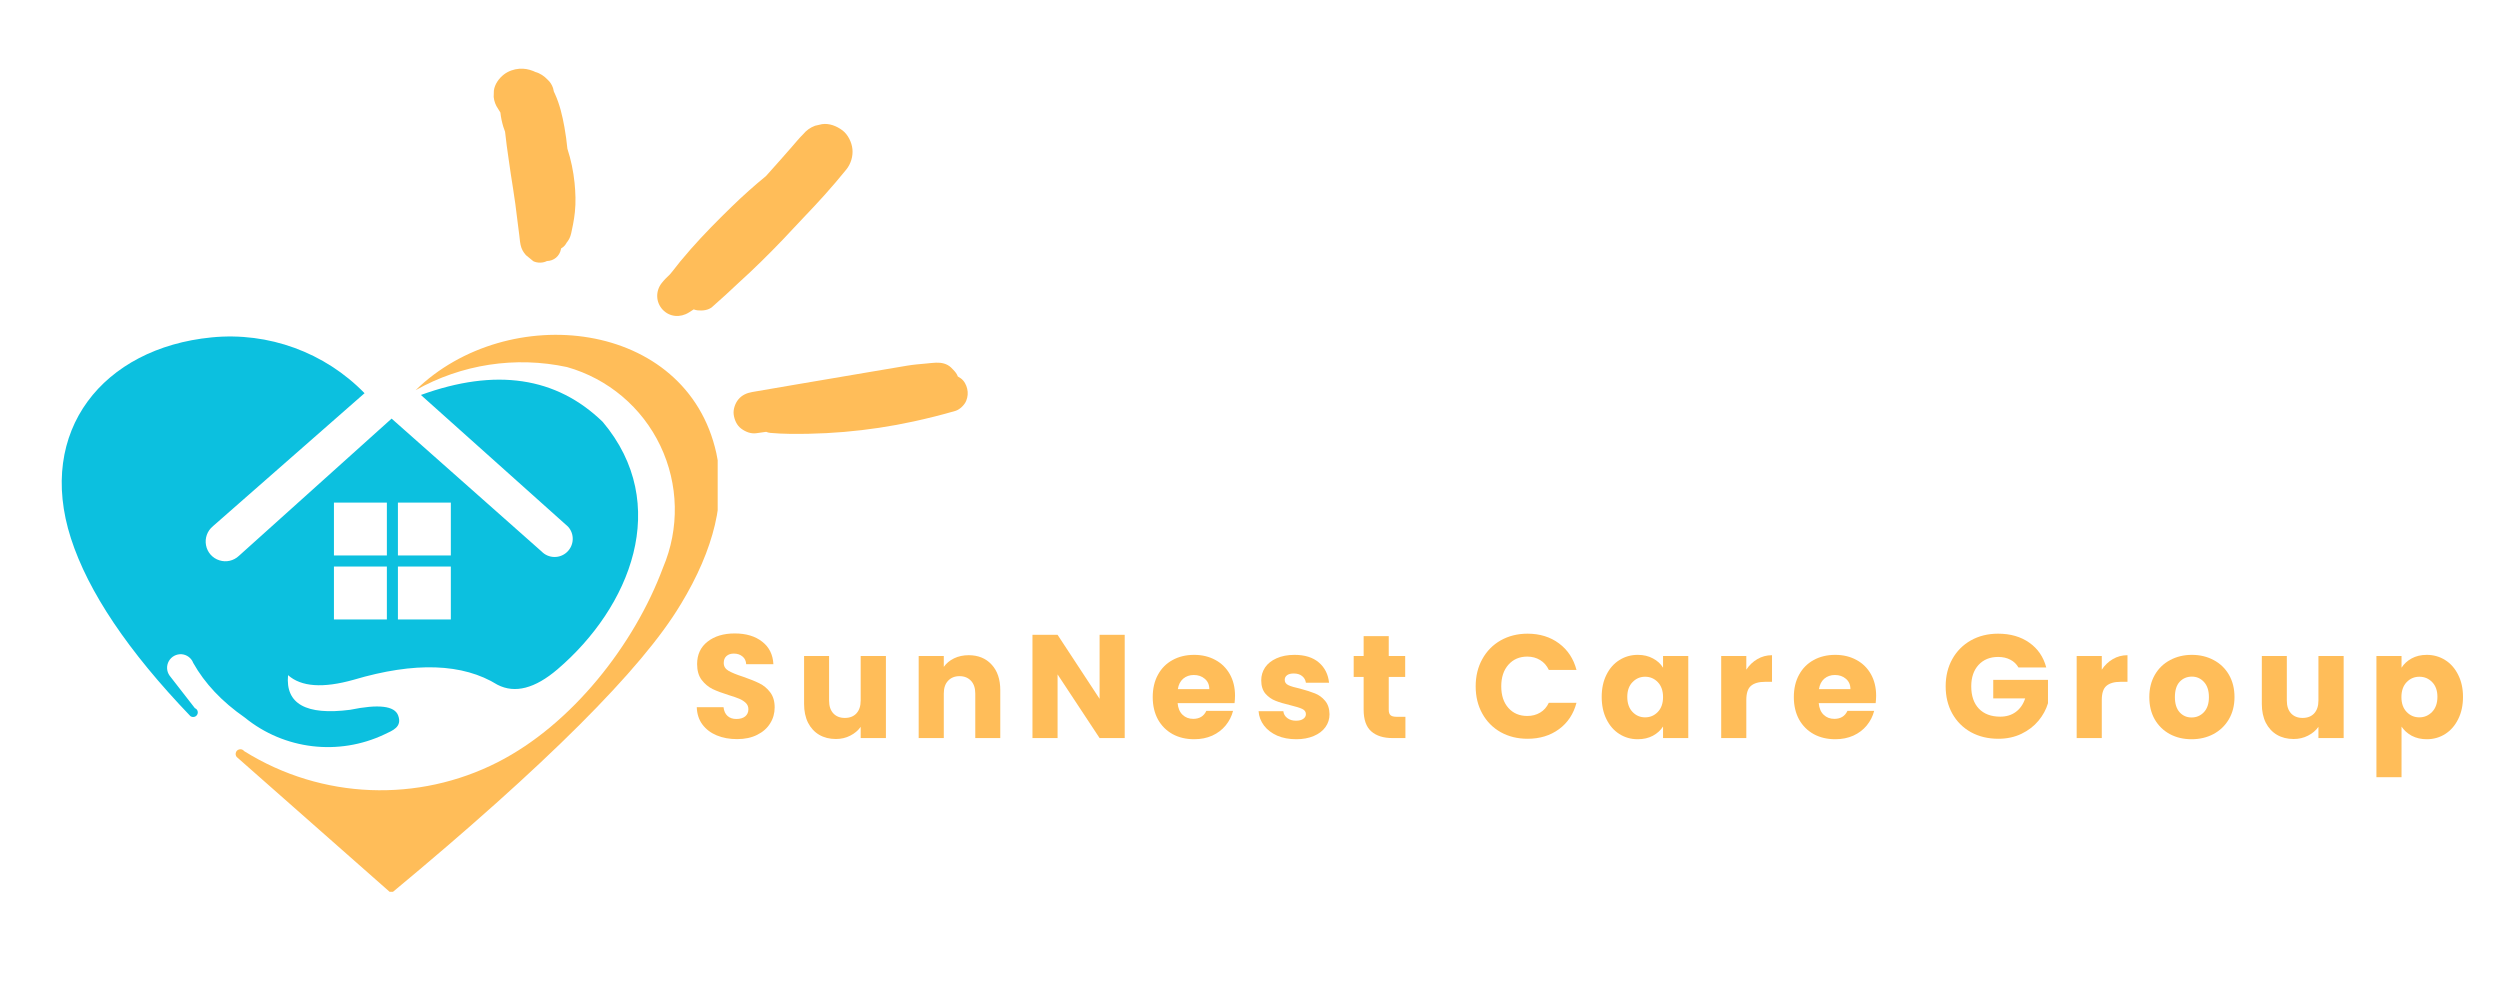 <svg xmlns="http://www.w3.org/2000/svg" xmlns:xlink="http://www.w3.org/1999/xlink" width="450" zoomAndPan="magnify" viewBox="0 0 337.5 135" height="180" preserveAspectRatio="xMidYMid meet" version="1.0"><defs><g/><clipPath id="4a173c2132"><path d="M 31 45.199 L 96.887 45.199 L 96.887 120.391 L 31 120.391 Z M 31 45.199 " clip-rule="nonzero"/></clipPath><clipPath id="27bac71c3b"><path d="M 8.293 45.199 L 87 45.199 L 87 101 L 8.293 101 Z M 8.293 45.199 " clip-rule="nonzero"/></clipPath><clipPath id="636bfe5324"><path d="M 88 16 L 116 16 L 116 43 L 88 43 Z M 88 16 " clip-rule="nonzero"/></clipPath><clipPath id="8f903741fb"><path d="M 82.594 -8.02 L 141.93 40.555 L 116.465 71.664 L 57.129 23.09 Z M 82.594 -8.02 " clip-rule="nonzero"/></clipPath><clipPath id="369a25de6b"><path d="M 82.594 -8.02 L 141.93 40.555 L 116.465 71.664 L 57.129 23.09 Z M 82.594 -8.02 " clip-rule="nonzero"/></clipPath><clipPath id="43468da394"><path d="M 99 48 L 131 48 L 131 59 L 99 59 Z M 99 48 " clip-rule="nonzero"/></clipPath><clipPath id="23ffa0700b"><path d="M 82.594 -8.02 L 141.93 40.555 L 116.465 71.664 L 57.129 23.09 Z M 82.594 -8.02 " clip-rule="nonzero"/></clipPath><clipPath id="b3202d395c"><path d="M 82.594 -8.02 L 141.93 40.555 L 116.465 71.664 L 57.129 23.09 Z M 82.594 -8.02 " clip-rule="nonzero"/></clipPath><clipPath id="cbe61023af"><path d="M 66 9 L 78 9 L 78 36 L 66 36 Z M 66 9 " clip-rule="nonzero"/></clipPath><clipPath id="9c2c100e40"><path d="M 82.594 -8.02 L 141.93 40.555 L 116.465 71.664 L 57.129 23.09 Z M 82.594 -8.02 " clip-rule="nonzero"/></clipPath><clipPath id="676f2cd71d"><path d="M 82.594 -8.02 L 141.93 40.555 L 116.465 71.664 L 57.129 23.09 Z M 82.594 -8.02 " clip-rule="nonzero"/></clipPath></defs><g fill="#ffbd59" fill-opacity="1"><g transform="translate(93.236, 99.64)"><g><path d="M 6.266 0.141 C 5.254 0.141 4.344 -0.023 3.531 -0.359 C 2.727 -0.691 2.082 -1.18 1.594 -1.828 C 1.113 -2.473 0.859 -3.254 0.828 -4.172 L 4.438 -4.172 C 4.5 -3.648 4.68 -3.254 4.984 -2.984 C 5.285 -2.711 5.68 -2.578 6.172 -2.578 C 6.672 -2.578 7.066 -2.691 7.359 -2.922 C 7.648 -3.16 7.797 -3.484 7.797 -3.891 C 7.797 -4.234 7.68 -4.516 7.453 -4.734 C 7.223 -4.961 6.938 -5.148 6.594 -5.297 C 6.258 -5.441 5.781 -5.609 5.156 -5.797 C 4.258 -6.078 3.523 -6.352 2.953 -6.625 C 2.391 -6.906 1.898 -7.316 1.484 -7.859 C 1.078 -8.398 0.875 -9.109 0.875 -9.984 C 0.875 -11.273 1.344 -12.285 2.281 -13.016 C 3.219 -13.754 4.441 -14.125 5.953 -14.125 C 7.484 -14.125 8.719 -13.754 9.656 -13.016 C 10.602 -12.285 11.109 -11.27 11.172 -9.969 L 7.5 -9.969 C 7.477 -10.414 7.312 -10.766 7 -11.016 C 6.695 -11.273 6.305 -11.406 5.828 -11.406 C 5.422 -11.406 5.094 -11.297 4.844 -11.078 C 4.594 -10.859 4.469 -10.547 4.469 -10.141 C 4.469 -9.691 4.676 -9.344 5.094 -9.094 C 5.52 -8.844 6.18 -8.57 7.078 -8.281 C 7.984 -7.969 8.719 -7.672 9.281 -7.391 C 9.844 -7.117 10.328 -6.719 10.734 -6.188 C 11.141 -5.656 11.344 -4.973 11.344 -4.141 C 11.344 -3.348 11.141 -2.629 10.734 -1.984 C 10.336 -1.336 9.754 -0.82 8.984 -0.438 C 8.223 -0.051 7.316 0.141 6.266 0.141 Z M 6.266 0.141 "/></g></g></g><g fill="#ffbd59" fill-opacity="1"><g transform="translate(107.426, 99.64)"><g><path d="M 12.172 -11.078 L 12.172 0 L 8.766 0 L 8.766 -1.516 C 8.422 -1.023 7.953 -0.629 7.359 -0.328 C 6.773 -0.023 6.129 0.125 5.422 0.125 C 4.566 0.125 3.816 -0.062 3.172 -0.438 C 2.523 -0.82 2.02 -1.367 1.656 -2.078 C 1.301 -2.797 1.125 -3.641 1.125 -4.609 L 1.125 -11.078 L 4.5 -11.078 L 4.5 -5.062 C 4.5 -4.32 4.691 -3.742 5.078 -3.328 C 5.461 -2.922 5.977 -2.719 6.625 -2.719 C 7.289 -2.719 7.812 -2.922 8.188 -3.328 C 8.57 -3.742 8.766 -4.32 8.766 -5.062 L 8.766 -11.078 Z M 12.172 -11.078 "/></g></g></g><g fill="#ffbd59" fill-opacity="1"><g transform="translate(122.787, 99.64)"><g><path d="M 7.984 -11.188 C 9.273 -11.188 10.305 -10.766 11.078 -9.922 C 11.859 -9.086 12.25 -7.938 12.25 -6.469 L 12.25 0 L 8.875 0 L 8.875 -6.016 C 8.875 -6.754 8.68 -7.328 8.297 -7.734 C 7.91 -8.148 7.395 -8.359 6.75 -8.359 C 6.102 -8.359 5.586 -8.148 5.203 -7.734 C 4.816 -7.328 4.625 -6.754 4.625 -6.016 L 4.625 0 L 1.234 0 L 1.234 -11.078 L 4.625 -11.078 L 4.625 -9.609 C 4.969 -10.098 5.43 -10.484 6.016 -10.766 C 6.598 -11.047 7.254 -11.188 7.984 -11.188 Z M 7.984 -11.188 "/></g></g></g><g fill="#ffbd59" fill-opacity="1"><g transform="translate(138.148, 99.64)"><g><path d="M 13.688 0 L 10.297 0 L 4.625 -8.594 L 4.625 0 L 1.234 0 L 1.234 -13.938 L 4.625 -13.938 L 10.297 -5.297 L 10.297 -13.938 L 13.688 -13.938 Z M 13.688 0 "/></g></g></g><g fill="#ffbd59" fill-opacity="1"><g transform="translate(155.056, 99.64)"><g><path d="M 11.672 -5.719 C 11.672 -5.395 11.648 -5.062 11.609 -4.719 L 3.922 -4.719 C 3.984 -4.031 4.207 -3.504 4.594 -3.141 C 4.977 -2.773 5.457 -2.594 6.031 -2.594 C 6.875 -2.594 7.461 -2.953 7.797 -3.672 L 11.406 -3.672 C 11.219 -2.941 10.883 -2.285 10.406 -1.703 C 9.926 -1.117 9.32 -0.66 8.594 -0.328 C 7.863 -0.004 7.051 0.156 6.156 0.156 C 5.07 0.156 4.102 -0.07 3.25 -0.531 C 2.406 -1 1.742 -1.66 1.266 -2.516 C 0.797 -3.379 0.562 -4.383 0.562 -5.531 C 0.562 -6.688 0.797 -7.691 1.266 -8.547 C 1.734 -9.41 2.391 -10.07 3.234 -10.531 C 4.078 -11 5.051 -11.234 6.156 -11.234 C 7.227 -11.234 8.18 -11.004 9.016 -10.547 C 9.848 -10.098 10.5 -9.457 10.969 -8.625 C 11.438 -7.789 11.672 -6.82 11.672 -5.719 Z M 8.203 -6.609 C 8.203 -7.191 8 -7.656 7.594 -8 C 7.195 -8.344 6.703 -8.516 6.109 -8.516 C 5.547 -8.516 5.066 -8.348 4.672 -8.016 C 4.285 -7.68 4.047 -7.211 3.953 -6.609 Z M 8.203 -6.609 "/></g></g></g><g fill="#ffbd59" fill-opacity="1"><g transform="translate(169.266, 99.64)"><g><path d="M 5.734 0.156 C 4.766 0.156 3.906 -0.004 3.156 -0.328 C 2.406 -0.66 1.812 -1.113 1.375 -1.688 C 0.938 -2.27 0.691 -2.914 0.641 -3.625 L 3.984 -3.625 C 4.023 -3.25 4.203 -2.941 4.516 -2.703 C 4.836 -2.461 5.227 -2.344 5.688 -2.344 C 6.113 -2.344 6.441 -2.426 6.672 -2.594 C 6.91 -2.758 7.031 -2.973 7.031 -3.234 C 7.031 -3.547 6.863 -3.781 6.531 -3.938 C 6.195 -4.094 5.66 -4.258 4.922 -4.438 C 4.129 -4.625 3.469 -4.82 2.938 -5.031 C 2.406 -5.238 1.945 -5.562 1.562 -6 C 1.188 -6.445 1 -7.047 1 -7.797 C 1 -8.43 1.172 -9.008 1.516 -9.531 C 1.867 -10.051 2.383 -10.461 3.062 -10.766 C 3.75 -11.078 4.562 -11.234 5.5 -11.234 C 6.883 -11.234 7.977 -10.891 8.781 -10.203 C 9.582 -9.516 10.039 -8.602 10.156 -7.469 L 7.031 -7.469 C 6.977 -7.844 6.805 -8.145 6.516 -8.375 C 6.234 -8.602 5.859 -8.719 5.391 -8.719 C 4.992 -8.719 4.691 -8.641 4.484 -8.484 C 4.273 -8.328 4.172 -8.117 4.172 -7.859 C 4.172 -7.535 4.336 -7.297 4.672 -7.141 C 5.004 -6.984 5.531 -6.828 6.25 -6.672 C 7.07 -6.453 7.738 -6.238 8.25 -6.031 C 8.77 -5.832 9.223 -5.504 9.609 -5.047 C 10.004 -4.586 10.207 -3.977 10.219 -3.219 C 10.219 -2.57 10.035 -1.992 9.672 -1.484 C 9.305 -0.973 8.781 -0.57 8.094 -0.281 C 7.414 0.008 6.629 0.156 5.734 0.156 Z M 5.734 0.156 "/></g></g></g><g fill="#ffbd59" fill-opacity="1"><g transform="translate(182.325, 99.64)"><g><path d="M 7.406 -2.875 L 7.406 0 L 5.672 0 C 4.441 0 3.484 -0.301 2.797 -0.906 C 2.109 -1.508 1.766 -2.488 1.766 -3.844 L 1.766 -8.25 L 0.422 -8.25 L 0.422 -11.078 L 1.766 -11.078 L 1.766 -13.766 L 5.156 -13.766 L 5.156 -11.078 L 7.375 -11.078 L 7.375 -8.25 L 5.156 -8.25 L 5.156 -3.812 C 5.156 -3.477 5.234 -3.238 5.391 -3.094 C 5.555 -2.945 5.82 -2.875 6.188 -2.875 Z M 7.406 -2.875 "/></g></g></g><g fill="#ffbd59" fill-opacity="1"><g transform="translate(192.368, 99.64)"><g/></g></g><g fill="#ffbd59" fill-opacity="1"><g transform="translate(198.56, 99.64)"><g><path d="M 0.656 -6.984 C 0.656 -8.359 0.953 -9.582 1.547 -10.656 C 2.141 -11.738 2.969 -12.582 4.031 -13.188 C 5.102 -13.789 6.312 -14.094 7.656 -14.094 C 9.312 -14.094 10.727 -13.656 11.906 -12.781 C 13.082 -11.906 13.867 -10.711 14.266 -9.203 L 10.531 -9.203 C 10.258 -9.785 9.867 -10.227 9.359 -10.531 C 8.848 -10.844 8.27 -11 7.625 -11 C 6.57 -11 5.723 -10.633 5.078 -9.906 C 4.43 -9.176 4.109 -8.203 4.109 -6.984 C 4.109 -5.766 4.43 -4.789 5.078 -4.062 C 5.723 -3.344 6.57 -2.984 7.625 -2.984 C 8.27 -2.984 8.848 -3.133 9.359 -3.438 C 9.867 -3.738 10.258 -4.18 10.531 -4.766 L 14.266 -4.766 C 13.867 -3.254 13.082 -2.066 11.906 -1.203 C 10.727 -0.336 9.312 0.094 7.656 0.094 C 6.312 0.094 5.102 -0.203 4.031 -0.797 C 2.969 -1.398 2.141 -2.238 1.547 -3.312 C 0.953 -4.383 0.656 -5.609 0.656 -6.984 Z M 0.656 -6.984 "/></g></g></g><g fill="#ffbd59" fill-opacity="1"><g transform="translate(215.667, 99.64)"><g><path d="M 0.562 -5.562 C 0.562 -6.695 0.773 -7.691 1.203 -8.547 C 1.629 -9.41 2.211 -10.07 2.953 -10.531 C 3.691 -11 4.52 -11.234 5.438 -11.234 C 6.219 -11.234 6.898 -11.07 7.484 -10.75 C 8.078 -10.438 8.531 -10.02 8.844 -9.5 L 8.844 -11.078 L 12.25 -11.078 L 12.25 0 L 8.844 0 L 8.844 -1.562 C 8.52 -1.051 8.062 -0.633 7.469 -0.312 C 6.883 0 6.203 0.156 5.422 0.156 C 4.516 0.156 3.691 -0.078 2.953 -0.547 C 2.211 -1.016 1.629 -1.68 1.203 -2.547 C 0.773 -3.41 0.562 -4.414 0.562 -5.562 Z M 8.844 -5.531 C 8.844 -6.383 8.609 -7.055 8.141 -7.547 C 7.672 -8.035 7.098 -8.281 6.422 -8.281 C 5.754 -8.281 5.188 -8.035 4.719 -7.547 C 4.25 -7.066 4.016 -6.406 4.016 -5.562 C 4.016 -4.707 4.25 -4.031 4.719 -3.531 C 5.188 -3.039 5.754 -2.797 6.422 -2.797 C 7.098 -2.797 7.672 -3.039 8.141 -3.531 C 8.609 -4.02 8.844 -4.688 8.844 -5.531 Z M 8.844 -5.531 "/></g></g></g><g fill="#ffbd59" fill-opacity="1"><g transform="translate(231.127, 99.64)"><g><path d="M 4.625 -9.234 C 5.02 -9.836 5.516 -10.312 6.109 -10.656 C 6.703 -11.008 7.363 -11.188 8.094 -11.188 L 8.094 -7.594 L 7.156 -7.594 C 6.312 -7.594 5.676 -7.41 5.25 -7.047 C 4.832 -6.691 4.625 -6.055 4.625 -5.141 L 4.625 0 L 1.234 0 L 1.234 -11.078 L 4.625 -11.078 Z M 4.625 -9.234 "/></g></g></g><g fill="#ffbd59" fill-opacity="1"><g transform="translate(241.606, 99.64)"><g><path d="M 11.672 -5.719 C 11.672 -5.395 11.648 -5.062 11.609 -4.719 L 3.922 -4.719 C 3.984 -4.031 4.207 -3.504 4.594 -3.141 C 4.977 -2.773 5.457 -2.594 6.031 -2.594 C 6.875 -2.594 7.461 -2.953 7.797 -3.672 L 11.406 -3.672 C 11.219 -2.941 10.883 -2.285 10.406 -1.703 C 9.926 -1.117 9.32 -0.66 8.594 -0.328 C 7.863 -0.004 7.051 0.156 6.156 0.156 C 5.07 0.156 4.102 -0.07 3.25 -0.531 C 2.406 -1 1.742 -1.66 1.266 -2.516 C 0.797 -3.379 0.562 -4.383 0.562 -5.531 C 0.562 -6.688 0.797 -7.691 1.266 -8.547 C 1.734 -9.41 2.391 -10.07 3.234 -10.531 C 4.078 -11 5.051 -11.234 6.156 -11.234 C 7.227 -11.234 8.18 -11.004 9.016 -10.547 C 9.848 -10.098 10.5 -9.457 10.969 -8.625 C 11.438 -7.789 11.672 -6.82 11.672 -5.719 Z M 8.203 -6.609 C 8.203 -7.191 8 -7.656 7.594 -8 C 7.195 -8.344 6.703 -8.516 6.109 -8.516 C 5.547 -8.516 5.066 -8.348 4.672 -8.016 C 4.285 -7.68 4.047 -7.211 3.953 -6.609 Z M 8.203 -6.609 "/></g></g></g><g fill="#ffbd59" fill-opacity="1"><g transform="translate(255.816, 99.64)"><g/></g></g><g fill="#ffbd59" fill-opacity="1"><g transform="translate(262.009, 99.64)"><g><path d="M 10.484 -9.531 C 10.223 -9.988 9.859 -10.336 9.391 -10.578 C 8.922 -10.828 8.367 -10.953 7.734 -10.953 C 6.641 -10.953 5.758 -10.594 5.094 -9.875 C 4.438 -9.156 4.109 -8.191 4.109 -6.984 C 4.109 -5.703 4.453 -4.695 5.141 -3.969 C 5.836 -3.25 6.797 -2.891 8.016 -2.891 C 8.848 -2.891 9.551 -3.102 10.125 -3.531 C 10.707 -3.957 11.129 -4.566 11.391 -5.359 L 7.078 -5.359 L 7.078 -7.859 L 14.469 -7.859 L 14.469 -4.703 C 14.219 -3.859 13.789 -3.07 13.188 -2.344 C 12.582 -1.613 11.816 -1.023 10.891 -0.578 C 9.961 -0.129 8.922 0.094 7.766 0.094 C 6.379 0.094 5.145 -0.203 4.062 -0.797 C 2.988 -1.398 2.148 -2.238 1.547 -3.312 C 0.953 -4.383 0.656 -5.609 0.656 -6.984 C 0.656 -8.359 0.953 -9.582 1.547 -10.656 C 2.148 -11.738 2.988 -12.582 4.062 -13.188 C 5.133 -13.789 6.359 -14.094 7.734 -14.094 C 9.398 -14.094 10.805 -13.688 11.953 -12.875 C 13.098 -12.07 13.859 -10.957 14.234 -9.531 Z M 10.484 -9.531 "/></g></g></g><g fill="#ffbd59" fill-opacity="1"><g transform="translate(279.116, 99.64)"><g><path d="M 4.625 -9.234 C 5.02 -9.836 5.516 -10.312 6.109 -10.656 C 6.703 -11.008 7.363 -11.188 8.094 -11.188 L 8.094 -7.594 L 7.156 -7.594 C 6.312 -7.594 5.676 -7.41 5.25 -7.047 C 4.832 -6.691 4.625 -6.055 4.625 -5.141 L 4.625 0 L 1.234 0 L 1.234 -11.078 L 4.625 -11.078 Z M 4.625 -9.234 "/></g></g></g><g fill="#ffbd59" fill-opacity="1"><g transform="translate(289.595, 99.64)"><g><path d="M 6.266 0.156 C 5.18 0.156 4.207 -0.07 3.344 -0.531 C 2.477 -1 1.797 -1.66 1.297 -2.516 C 0.805 -3.379 0.562 -4.383 0.562 -5.531 C 0.562 -6.676 0.812 -7.68 1.312 -8.547 C 1.812 -9.41 2.5 -10.07 3.375 -10.531 C 4.25 -11 5.227 -11.234 6.312 -11.234 C 7.395 -11.234 8.375 -11 9.25 -10.531 C 10.125 -10.07 10.812 -9.41 11.312 -8.547 C 11.812 -7.68 12.062 -6.676 12.062 -5.531 C 12.062 -4.395 11.805 -3.395 11.297 -2.531 C 10.785 -1.664 10.086 -1 9.203 -0.531 C 8.328 -0.07 7.348 0.156 6.266 0.156 Z M 6.266 -2.781 C 6.922 -2.781 7.473 -3.016 7.922 -3.484 C 8.379 -3.961 8.609 -4.645 8.609 -5.531 C 8.609 -6.414 8.383 -7.098 7.938 -7.578 C 7.5 -8.055 6.957 -8.297 6.312 -8.297 C 5.645 -8.297 5.094 -8.062 4.656 -7.594 C 4.227 -7.125 4.016 -6.438 4.016 -5.531 C 4.016 -4.645 4.227 -3.961 4.656 -3.484 C 5.082 -3.016 5.617 -2.781 6.266 -2.781 Z M 6.266 -2.781 "/></g></g></g><g fill="#ffbd59" fill-opacity="1"><g transform="translate(304.222, 99.64)"><g><path d="M 12.172 -11.078 L 12.172 0 L 8.766 0 L 8.766 -1.516 C 8.422 -1.023 7.953 -0.629 7.359 -0.328 C 6.773 -0.023 6.129 0.125 5.422 0.125 C 4.566 0.125 3.816 -0.062 3.172 -0.438 C 2.523 -0.82 2.02 -1.367 1.656 -2.078 C 1.301 -2.797 1.125 -3.641 1.125 -4.609 L 1.125 -11.078 L 4.5 -11.078 L 4.5 -5.062 C 4.5 -4.32 4.691 -3.742 5.078 -3.328 C 5.461 -2.922 5.977 -2.719 6.625 -2.719 C 7.289 -2.719 7.812 -2.922 8.188 -3.328 C 8.57 -3.742 8.766 -4.32 8.766 -5.062 L 8.766 -11.078 Z M 12.172 -11.078 "/></g></g></g><g fill="#ffbd59" fill-opacity="1"><g transform="translate(319.583, 99.64)"><g><path d="M 4.625 -9.5 C 4.957 -10.02 5.41 -10.438 5.984 -10.75 C 6.566 -11.07 7.25 -11.234 8.031 -11.234 C 8.945 -11.234 9.773 -11 10.516 -10.531 C 11.254 -10.07 11.836 -9.41 12.266 -8.547 C 12.703 -7.691 12.922 -6.695 12.922 -5.562 C 12.922 -4.414 12.703 -3.41 12.266 -2.547 C 11.836 -1.68 11.254 -1.016 10.516 -0.547 C 9.773 -0.078 8.945 0.156 8.031 0.156 C 7.27 0.156 6.594 0 6 -0.312 C 5.414 -0.633 4.957 -1.047 4.625 -1.547 L 4.625 5.281 L 1.234 5.281 L 1.234 -11.078 L 4.625 -11.078 Z M 9.469 -5.562 C 9.469 -6.406 9.234 -7.066 8.766 -7.547 C 8.297 -8.035 7.719 -8.281 7.031 -8.281 C 6.352 -8.281 5.781 -8.035 5.312 -7.547 C 4.844 -7.055 4.609 -6.383 4.609 -5.531 C 4.609 -4.688 4.844 -4.02 5.312 -3.531 C 5.781 -3.039 6.352 -2.797 7.031 -2.797 C 7.695 -2.797 8.27 -3.039 8.75 -3.531 C 9.227 -4.031 9.469 -4.707 9.469 -5.562 Z M 9.469 -5.562 "/></g></g></g><g clip-path="url(#4a173c2132)"><path fill="#ffbd59" d="M 91.879 81.609 C 86.691 90.293 73.676 103.285 52.82 120.59 C 52.82 120.59 45.91 114.496 32.102 102.32 C 31.887 102.188 31.777 101.93 31.82 101.684 C 31.863 101.426 32.043 101.223 32.301 101.168 C 32.547 101.102 32.805 101.191 32.961 101.402 C 43.504 107.988 56.508 108.336 67.18 102.902 C 77.215 97.797 85.652 87 89.504 76.637 C 91.754 71.352 91.621 65.359 89.145 60.172 C 86.668 54.988 82.09 51.125 76.555 49.555 C 69.59 48.055 62.309 49.176 56.102 52.68 C 68.535 40.539 92.695 43.047 96.707 61.18 C 98.051 67.262 96.449 74.086 91.879 81.621 Z M 91.879 81.609 " fill-opacity="1" fill-rule="evenodd"/></g><g clip-path="url(#27bac71c3b)"><path fill="#0cc0df" d="M 28.73 71.051 L 49.215 53.082 C 43.84 47.562 36.246 44.793 28.57 45.547 C 13.922 46.98 4.895 58.156 9.574 72.672 C 11.906 79.898 17.281 87.895 25.703 96.676 C 25.895 96.82 26.164 96.832 26.375 96.723 C 26.59 96.609 26.715 96.375 26.703 96.137 C 26.691 95.891 26.535 95.691 26.309 95.602 L 22.895 91.211 C 22.48 90.629 22.445 89.867 22.793 89.25 C 23.141 88.633 23.812 88.277 24.52 88.32 C 25.223 88.375 25.84 88.836 26.086 89.496 C 27.641 92.262 29.949 94.715 33.043 96.867 C 38.406 101.234 45.742 102.051 51.879 99.152 C 53.023 98.613 54.324 98.145 53.75 96.586 C 53.27 95.289 51.109 95.031 47.254 95.824 C 41.309 96.586 38.52 95.02 38.887 91.145 C 40.656 92.723 43.602 92.934 47.738 91.77 C 56.016 89.316 62.488 89.543 67.16 92.441 C 69.512 93.652 72.211 92.957 75.258 90.359 C 85.066 81.98 90.734 68.082 81.371 56.957 C 75.098 50.867 66.91 49.656 56.82 53.32 L 76.68 71.094 C 77.586 72.078 77.52 73.613 76.543 74.531 C 75.57 75.449 74.035 75.406 73.105 74.441 L 52.867 56.512 L 32.258 75.035 C 31.551 75.707 30.531 75.945 29.613 75.641 C 28.684 75.352 27.988 74.566 27.812 73.602 C 27.633 72.652 27.98 71.664 28.738 71.051 Z M 45.082 74.992 L 45.082 67.848 L 52.227 67.848 L 52.227 74.992 Z M 45.082 76.48 L 52.227 76.48 L 52.227 83.629 L 45.082 83.629 Z M 53.719 74.992 L 53.719 67.848 L 60.863 67.848 L 60.863 74.992 Z M 53.719 76.48 L 60.863 76.48 L 60.863 83.629 L 53.719 83.629 Z M 53.719 76.48 " fill-opacity="1" fill-rule="evenodd"/></g><g clip-path="url(#636bfe5324)"><g clip-path="url(#8f903741fb)"><g clip-path="url(#369a25de6b)"><path fill="#ffbd59" d="M 113.723 17.594 C 112.941 17.012 111.957 16.617 110.969 16.762 C 110.656 16.832 110.344 16.902 110.031 16.977 C 109.395 17.215 108.859 17.594 108.43 18.117 C 107.879 18.656 107.395 19.266 106.887 19.84 C 106.395 20.402 105.898 20.965 105.406 21.527 C 104.746 22.273 104.078 23.023 103.41 23.766 C 101.812 25.074 100.27 26.453 98.785 27.898 C 96.883 29.75 95 31.648 93.242 33.645 C 92.77 34.188 92.297 34.734 91.836 35.293 C 91.359 35.871 90.922 36.488 90.43 37.051 C 90.035 37.418 89.656 37.797 89.32 38.227 C 88.484 39.301 88.523 40.797 89.453 41.797 C 90.402 42.812 91.848 42.914 93.008 42.18 C 93.223 42.043 93.438 41.902 93.652 41.766 C 93.816 41.828 93.984 41.875 94.16 41.895 C 94.82 41.969 95.633 41.891 96.152 41.43 C 97.371 40.355 98.578 39.262 99.754 38.141 C 101.828 36.27 103.824 34.289 105.758 32.27 C 106.684 31.301 107.582 30.309 108.512 29.34 C 109.457 28.359 110.383 27.359 111.297 26.348 C 112.312 25.219 113.289 24.066 114.246 22.891 C 114.859 22.141 115.176 21.098 115.078 20.133 C 114.992 19.215 114.473 18.156 113.723 17.594 Z M 113.723 17.594 " fill-opacity="1" fill-rule="nonzero"/></g></g></g><g clip-path="url(#43468da394)"><g clip-path="url(#23ffa0700b)"><g clip-path="url(#b3202d395c)"><path fill="#ffbd59" d="M 130.441 54.098 C 130.648 53.57 130.703 53.047 130.574 52.492 C 130.453 51.961 130.176 51.422 129.723 51.086 C 129.586 50.984 129.445 50.898 129.305 50.824 C 129.184 50.473 128.98 50.223 128.699 49.93 C 128.594 49.824 128.492 49.707 128.383 49.605 C 127.828 49.086 127.094 48.934 126.363 48.961 C 125.914 48.977 125.461 49.039 125.012 49.078 C 124.156 49.156 123.305 49.223 122.453 49.367 C 120.758 49.652 119.062 49.941 117.363 50.227 C 114.012 50.793 110.66 51.355 107.312 51.934 C 105.395 52.262 103.473 52.594 101.551 52.922 C 100.812 53.051 100.156 53.336 99.668 53.934 C 99.234 54.465 98.953 55.293 99.051 55.98 C 99.152 56.695 99.465 57.418 100.062 57.863 C 100.641 58.297 101.371 58.59 102.105 58.484 C 102.547 58.422 102.988 58.359 103.434 58.297 C 103.609 58.371 103.793 58.422 103.992 58.441 C 105.719 58.598 107.461 58.59 109.188 58.559 C 110.781 58.527 112.371 58.445 113.961 58.309 C 117.113 58.039 120.246 57.57 123.34 56.895 C 125.238 56.48 127.129 56.012 128.996 55.465 C 129.578 55.285 130.223 54.66 130.441 54.098 Z M 130.441 54.098 " fill-opacity="1" fill-rule="nonzero"/></g></g></g><g clip-path="url(#cbe61023af)"><g clip-path="url(#9c2c100e40)"><g clip-path="url(#676f2cd71d)"><path fill="#ffbd59" d="M 75.754 33.531 C 75.988 33.398 76.195 33.23 76.34 33.012 C 76.391 32.93 76.441 32.852 76.492 32.773 C 76.477 32.785 76.465 32.797 76.453 32.812 C 76.777 32.441 76.996 32.016 77.109 31.496 C 77.137 31.375 77.16 31.25 77.188 31.125 C 77.254 30.844 77.312 30.562 77.363 30.277 C 77.469 29.73 77.551 29.184 77.609 28.629 C 77.75 27.336 77.695 25.977 77.566 24.68 C 77.406 23.113 77.082 21.566 76.598 20.074 C 76.504 19.102 76.371 18.133 76.199 17.172 C 75.922 15.629 75.562 14.086 74.91 12.656 C 74.863 12.559 74.82 12.461 74.773 12.367 C 74.734 12.211 74.699 12.055 74.664 11.898 C 74.512 11.441 74.266 11.059 73.918 10.746 C 73.48 10.281 72.906 9.887 72.273 9.719 C 72.18 9.668 72.082 9.625 71.98 9.586 C 71.352 9.344 70.793 9.238 70.113 9.281 C 69.395 9.328 68.613 9.602 68.039 10.047 C 67.367 10.562 66.773 11.375 66.672 12.246 C 66.668 12.527 66.656 12.812 66.648 13.094 C 66.707 13.676 66.906 14.207 67.242 14.688 C 67.344 14.859 67.445 15.031 67.555 15.195 C 67.621 15.848 67.762 16.5 67.949 17.117 C 68.02 17.344 68.102 17.566 68.184 17.785 C 68.309 19.047 68.5 20.305 68.676 21.555 C 68.859 22.879 69.062 24.199 69.273 25.52 C 69.492 26.863 69.664 28.199 69.824 29.555 C 69.914 30.301 70.008 31.051 70.109 31.797 C 70.176 32.332 70.207 32.949 70.391 33.453 C 70.578 33.957 70.859 34.332 71.262 34.699 C 71.379 34.805 71.496 34.91 71.609 35.012 C 72.168 35.512 73.145 35.598 73.836 35.242 C 74.77 35.219 75.543 34.59 75.73 33.637 C 75.742 33.605 75.75 33.57 75.754 33.531 Z M 75.754 33.531 " fill-opacity="1" fill-rule="nonzero"/></g></g></g></svg>